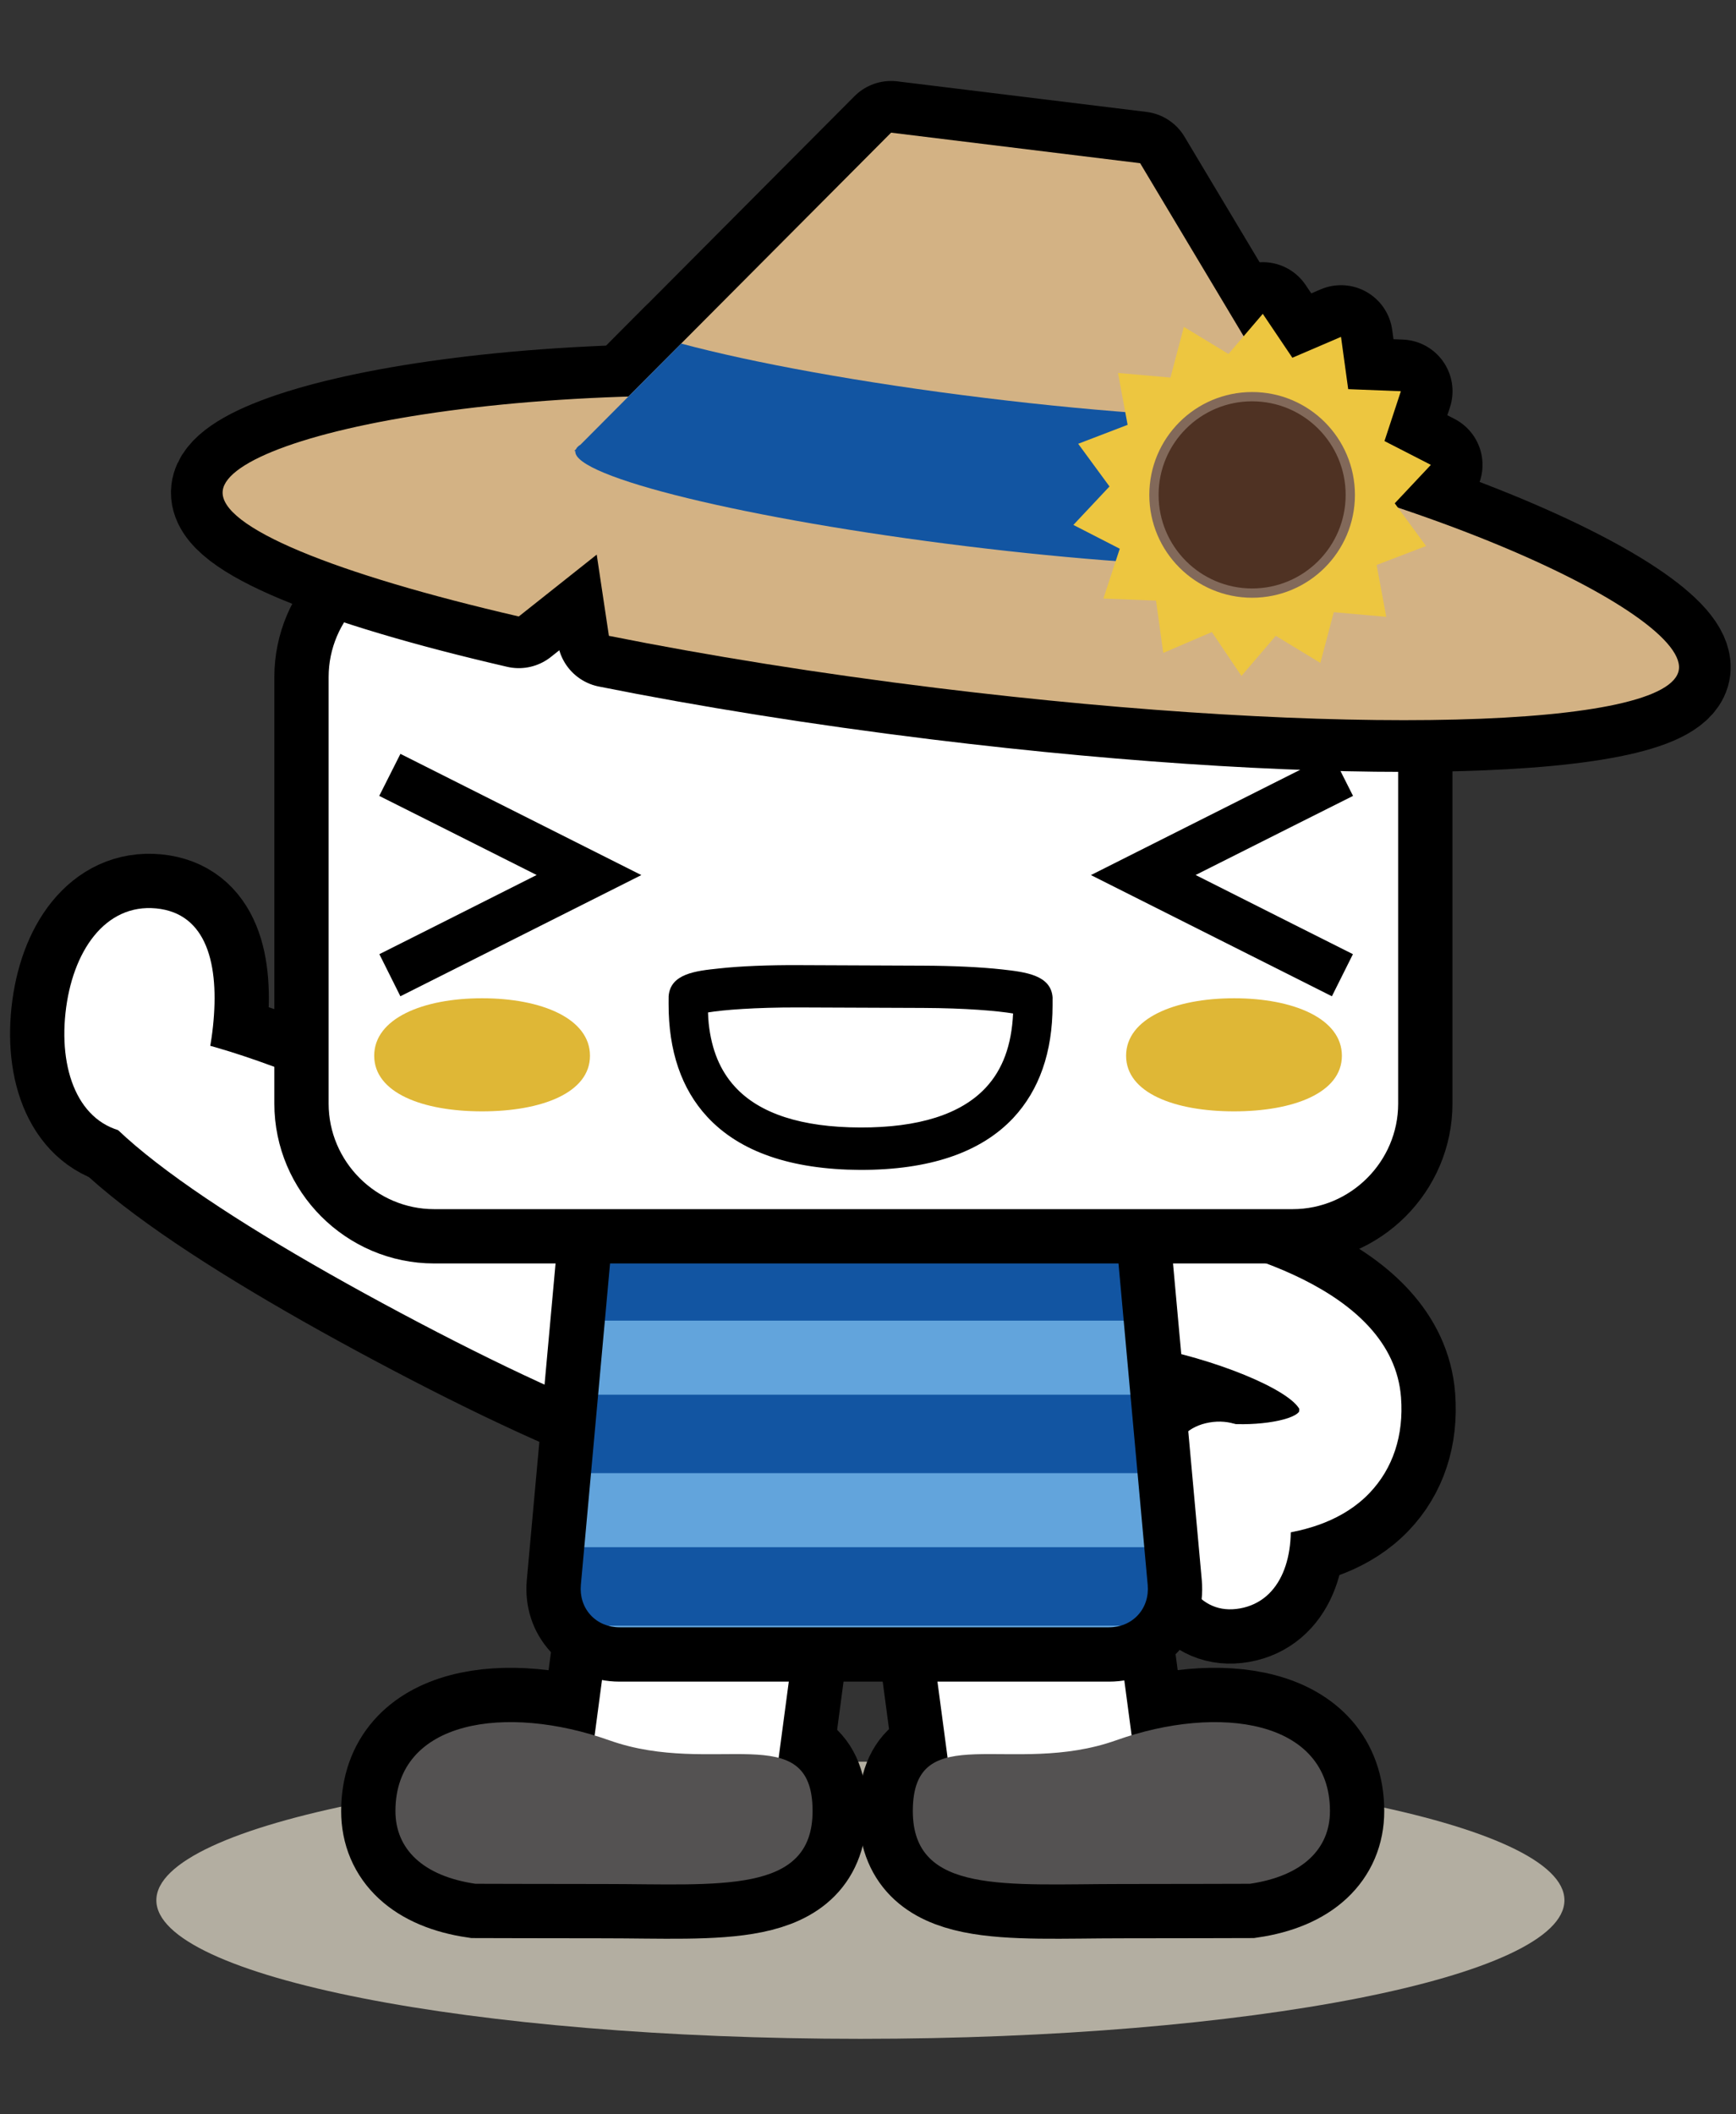 <?xml version="1.0" encoding="utf-8"?>
<!-- Generator: Adobe Illustrator 12.0.0, SVG Export Plug-In . SVG Version: 6.00 Build 51448)  -->
<!DOCTYPE svg PUBLIC "-//W3C//DTD SVG 1.1//EN" "http://www.w3.org/Graphics/SVG/1.1/DTD/svg11.dtd">
<svg  version="1.1" xmlns="http://www.w3.org/2000/svg" xmlns:xlink="http://www.w3.org/1999/xlink" width="230" height="280" viewBox="-17.598 58 230 280"
	 style="overflow:visible;enable-background:new -17.598 58 230 280;" xml:space="preserve">
<rect x="-17.598" y="58" width="230" height="280" fill="#333333" stroke="none"/>
<g id="レイヤー_2">
	<path style="fill:#B3AEA1;" d="M189.672,309.649c0,10.134-41.761,18.351-93.273,18.351c-51.519,0-93.282-8.217-93.282-18.351
		c0-10.136,41.763-18.35,93.282-18.35C147.911,291.3,189.672,299.514,189.672,309.649z"/>
	<g>
		<path style="fill:#C8C8C9;stroke:#000000;stroke-width:14.383;" d="M3.081,178.299c6.73,0.645,8.408,7.43,7.537,15.637
			c-0.879,8.214-3.971,14.736-10.7,14.091c-6.732-0.645-9.719-7.652-8.842-15.858C-8.045,183.959-3.651,177.658,3.081,178.299z"/>
	</g>
	<path style="fill:#C8C8C9;stroke:#000000;stroke-width:14.383;" d="M87.273,247.517c-3.669,6.886-25.767-1.776-51.8-15.653
		c-26.035-13.878-46.151-27.717-42.483-34.603c3.669-6.884,26.789,0.59,52.825,14.467C71.85,225.605,90.943,240.632,87.273,247.517z
		"/>
	<path style="fill:#FFFFFF;" d="M87.273,247.517c-3.669,6.886-25.767-1.776-51.8-15.653c-26.035-13.878-46.151-27.717-42.483-34.603
		c3.669-6.884,26.789,0.59,52.825,14.467C71.85,225.605,90.943,240.632,87.273,247.517z"/>
	<g>
		<path style="fill:#FFFFFF;stroke:#000000;stroke-width:14.383;" d="M146.669,271.005c-5.478,0.963-8.308-4.129-9.427-10.928
			c-1.12-6.803-0.108-12.733,5.373-13.695c5.479-0.961,9.396,4.022,10.513,10.821C154.244,263.999,152.15,270.04,146.669,271.005z"
			/>
	</g>
	<g>
		<path style="fill:#FFFFFF;stroke:#000000;stroke-width:14.383;" d="M133.903,236.236L133.903,236.236
			c9.341,1.643,19.413,5.768,20.719,8.482c-0.019-0.042-0.075-0.198-0.09-0.425c0.028,0.414-0.009,0.638-0.025,0.688
			c0.008-0.014,0.017-0.037,0.026-0.051c-0.921,1.305-6.523,2.072-10.706,1.466l-1.776,14.732c2.436,0.353,14.941,1.76,21.787-5.398
			c3.117-3.258,4.563-7.638,4.184-12.67c-1.102-14.568-22.742-19.89-31.993-21.506L133.903,236.236z"/>
	</g>
	<g>
		<path style="fill:#FFFFFF;" d="M133.903,236.236L133.903,236.236c9.341,1.643,19.413,5.768,20.719,8.482
			c-0.019-0.042-0.075-0.198-0.09-0.425c0.028,0.414-0.009,0.638-0.025,0.688c0.008-0.014,0.017-0.037,0.026-0.051
			c-0.921,1.305-6.523,2.072-10.706,1.466l-1.776,14.732c2.436,0.353,14.941,1.76,21.787-5.398c3.117-3.258,4.563-7.638,4.184-12.67
			c-1.102-14.568-22.742-19.89-31.993-21.506L133.903,236.236z"/>
	</g>
	
		<rect x="106.691" y="269.431" transform="matrix(-0.991 0.132 -0.132 -0.991 274.077 544.128)" style="fill:#C8C8C9;stroke:#000000;stroke-width:14.383;" width="24.567" height="23.464"/>
	<path style="fill:#6E5C35;stroke:#000000;stroke-width:14.383;" d="M103.34,297.841c0,11.071,12.37,9.657,27.632,9.657
		c6.426,0,17.027-0.031,17.027-0.031c6.964-1.021,10.607-4.606,10.607-9.626c0-12.082-14.694-14.219-28.343-9.37
		C116.445,293.381,103.34,285.368,103.34,297.841z"/>
	
		<rect x="106.691" y="269.431" transform="matrix(-0.991 0.132 -0.132 -0.991 274.077 544.128)" style="fill:#FFFFFF;" width="24.567" height="23.464"/>
	<path style="fill:#545252;" d="M103.34,297.841c0,11.071,12.37,9.657,27.632,9.657c6.426,0,17.027-0.031,17.027-0.031
		c6.964-1.021,10.607-4.606,10.607-9.626c0-12.082-14.694-14.219-28.343-9.37C116.445,293.381,103.34,285.368,103.34,297.841z"/>
	
		<rect x="62.141" y="269.431" transform="matrix(0.991 0.132 -0.132 0.991 37.828 -7.372)" style="fill:#C8C8C9;stroke:#000000;stroke-width:14.383;" width="24.566" height="23.463"/>
	<path style="fill:#6E5C35;stroke:#000000;stroke-width:14.383;" d="M90.059,297.841c0,11.071-12.372,9.657-27.634,9.657
		c-6.425,0-17.031-0.031-17.031-0.031c-6.96-1.021-10.601-4.606-10.601-9.626c0-12.082,14.689-14.219,28.34-9.37
		C76.95,293.381,90.059,285.368,90.059,297.841z"/>
	
		<rect x="62.141" y="269.431" transform="matrix(0.991 0.132 -0.132 0.991 37.828 -7.372)" style="fill:#FFFFFF;" width="24.566" height="23.463"/>
	<path style="fill:#62A4DC;" d="M72.85,185.231c-5.274,0-9.979,4.298-10.457,9.55l-6.614,72.77c-0.478,5.252,3.447,9.55,8.721,9.55
		h64.818c5.274,0,9.199-4.298,8.722-9.55l-6.614-72.77c-0.477-5.252-5.183-9.55-10.456-9.55H72.85z"/>
	<path style="fill:#545252;" d="M90.059,297.841c0,11.071-12.372,9.657-27.634,9.657c-6.425,0-17.031-0.031-17.031-0.031
		c-6.96-1.021-10.601-4.606-10.601-9.626c0-12.082,14.689-14.219,28.34-9.37C76.95,293.381,90.059,285.368,90.059,297.841z"/>
	<g>
		<path style="fill:#FFFFFF;" d="M146.669,271.005c-5.478,0.963-8.308-4.129-9.427-10.928c-1.12-6.803-0.108-12.733,5.373-13.695
			c5.479-0.961,9.396,4.022,10.513,10.821C154.244,263.999,152.15,270.04,146.669,271.005z"/>
	</g>
	<g>
		<path style="fill:#FFFFFF;" d="M3.081,178.299c6.73,0.645,8.408,7.43,7.537,15.637c-0.879,8.214-3.971,14.736-10.7,14.091
			c-6.732-0.645-9.719-7.652-8.842-15.858C-8.045,183.959-3.651,177.658,3.081,178.299z"/>
	</g>
	<g>
		<rect x="58.062" y="262.896" style="fill:#1255A2;enable-background:new    ;" width="76.924" height="10.388"/>
		<rect x="58.062" y="242.699" style="fill:#1255A2;enable-background:new    ;" width="76.924" height="10.389"/>
		<rect x="58.062" y="222.503" style="fill:#1255A2;enable-background:new    ;" width="76.924" height="10.386"/>
	</g>
	<g>
		<path d="M72.85,181.636c-7.098,0-13.396,5.751-14.038,12.82l-6.613,72.769c-0.324,3.559,0.788,6.932,3.129,9.495
			c2.342,2.564,5.599,3.978,9.172,3.978h64.818c3.573,0,6.831-1.413,9.173-3.978c2.342-2.563,3.454-5.937,3.131-9.495l-6.614-72.769
			c-0.642-7.069-6.939-12.82-14.038-12.82H72.85z M60.638,271.87c-0.962-1.054-1.416-2.473-1.278-3.993l6.614-72.771
			c0.31-3.403,3.458-6.279,6.875-6.279h48.12c3.417,0,6.566,2.875,6.875,6.279l6.614,72.771c0.139,1.521-0.316,2.939-1.277,3.993
			c-0.963,1.055-2.334,1.634-3.863,1.634H64.5C62.972,273.504,61.6,272.925,60.638,271.87z"/>
	</g>
	<line style="fill:#FFFFFF;stroke:#000000;stroke-width:7.991;" x1="118.949" y1="102.259" x2="91.55" y2="130.228"/>
	<line style="fill:#FFFFFF;stroke:#000000;stroke-width:7.991;" x1="121.253" y1="102.259" x2="148.651" y2="130.228"/>
	<g>
		<path style="fill:#FFFFFF;" d="M171.24,204.143c0,9.669-7.911,17.58-17.58,17.58H39.925c-9.668,0-17.58-7.911-17.58-17.58v-56.468
			c0-9.668,7.911-17.58,17.58-17.58H153.66c9.669,0,17.58,7.911,17.58,17.58V204.143z"/>
		<path style="fill:none;stroke:#000000;stroke-width:7.192;" d="M171.24,204.143c0,9.669-7.911,17.58-17.58,17.58H39.925
			c-9.668,0-17.58-7.911-17.58-17.58v-56.468c0-9.668,7.911-17.58,17.58-17.58H153.66c9.669,0,17.58,7.911,17.58,17.58V204.143z"/>
	</g>
	<g>
		<path d="M32.647,163.401c0,0,13.96,6.998,20.854,10.475c-6.894,3.486-20.838,10.484-20.838,10.484l2.785,5.576l31.924-16.05
			l-31.919-16.052L32.647,163.401z"/>
	</g>
	<g>
		<path d="M161.662,163.401c0,0-13.957,6.998-20.855,10.475c6.898,3.486,20.842,10.484,20.842,10.484l-2.786,5.576l-31.925-16.05
			l31.917-16.052L161.662,163.401z"/>
	</g>
	<path d="M116.658,206.041c3.433-3.686,5.196-8.693,5.198-14.916v-0.899l0.005-0.091c-0.181-3.013-3.6-3.405-6.658-3.75
		c-2.826-0.314-6.552-0.487-10.487-0.503l-16.558-0.069c-3.925-0.018-7.665,0.125-10.495,0.441
		c-3.035,0.317-6.466,0.669-6.676,3.699v0.074l-0.004,0.888c-0.018,6.248,1.696,11.279,5.108,14.974
		c4.292,4.642,11.095,6.99,20.259,7.041C105.519,212.949,112.341,210.647,116.658,206.041z M112.984,202.06
		c-3.284,3.508-8.88,5.277-16.613,5.253c-7.75-0.022-13.335-1.825-16.596-5.392c-1.965-2.141-3.101-4.892-3.477-8.369
		c-0.051-0.472-0.074-0.968-0.093-1.474c2.037-0.342,6.21-0.67,11.933-0.662l0,0l16.547,0.065c5.726,0.023,9.906,0.394,11.938,0.735
		C116.432,196.411,115.244,199.653,112.984,202.06z"/>
	<path style="fill:#DFB736;" d="M60.567,197.81c0,4.911-6.4,7.366-14.294,7.366c-7.895,0-14.293-2.455-14.293-7.366
		c0-4.913,6.399-7.611,14.293-7.611C54.167,190.198,60.567,192.896,60.567,197.81z"/>
	<path style="fill:#DFB736;" d="M160.187,197.81c0,4.911-6.401,7.366-14.293,7.366c-7.894,0-14.297-2.455-14.297-7.366
		c0-4.913,6.403-7.611,14.297-7.611C153.786,190.198,160.187,192.896,160.187,197.81z"/>
	<path d="M101.919,102.336c-0.008,4.977,1.897,9.647,5.401,13.158c3.517,3.533,8.192,5.472,13.166,5.481
		c10.25,0.024,18.624-8.325,18.658-18.579l0,0c0.01-10.255-8.325-18.623-18.597-18.65
		C110.292,83.736,101.928,92.065,101.919,102.336z M120.497,113.822c-3.064-0.006-5.933-1.207-8.097-3.368
		c-2.156-2.167-3.346-5.049-3.34-8.118c0.012-6.305,5.167-11.432,11.464-11.426c5.739,0.002,10.494,4.245,11.317,9.741
		c0.081,0.574,0.13,1.142,0.13,1.739C131.964,108.703,126.803,113.825,120.497,113.822z"/>
	<path style="fill:#4B83B0;" d="M131.841,100.653c-0.823-5.495-5.578-9.736-11.317-9.741c-6.297-0.008-11.452,5.119-11.464,11.424
		c-0.006,3.066,1.186,5.951,3.34,8.118c2.164,2.161,5.032,3.362,8.097,3.368c6.307,0.001,11.467-5.119,11.475-11.433
		C131.971,101.796,131.923,101.228,131.841,100.653z"/>
	<path d="M101.298,103.032c-0.011,4.774,1.819,9.252,5.179,12.62c3.372,3.387,7.86,5.248,12.628,5.258
		c9.837,0.023,17.864-7.985,17.9-17.821l0,0c0.006-9.837-7.986-17.864-17.842-17.89C109.329,85.189,101.308,93.18,101.298,103.032z
		 M119.117,114.047c-2.938-0.004-5.689-1.157-7.767-3.231c-2.069-2.078-3.208-4.842-3.206-7.784
		c0.015-6.048,4.959-10.967,10.999-10.96c5.505,0.001,10.062,4.071,10.857,9.342c0.078,0.552,0.124,1.096,0.124,1.668
		C130.113,109.137,125.168,114.051,119.117,114.047z"/>
	<path style="fill:#006EB7;" d="M130.001,101.417c-0.796-5.271-5.353-9.34-10.857-9.344c-6.04-0.008-10.984,4.911-10.999,10.959
		c-0.002,2.939,1.14,5.707,3.206,7.784c2.077,2.074,4.828,3.227,7.767,3.231c6.051,0.002,10.996-4.91,11.008-10.966
		C130.125,102.513,130.079,101.968,130.001,101.417z"/>
	
		<linearGradient id="XMLID_6_" gradientUnits="userSpaceOnUse" x1="853.187" y1="357.891" x2="1131.314" y2="398.548" gradientTransform="matrix(0.51 0.86 -0.86 0.51 -95.086 -1026.42)">
		<stop  offset="0" style="stop-color:#52504F"/>
		<stop  offset="1" style="stop-color:#2A2120"/>
	</linearGradient>
	<path style="fill:url(#XMLID_6_);" d="M101.66,102.527c-0.007,4.764,1.841,9.26,5.212,12.64c3.371,3.397,7.879,5.259,12.65,5.273
		c9.857,0.028,17.907-7.998,17.932-17.86l0,0c0.011-9.867-7.994-17.909-17.87-17.937C109.722,84.636,101.677,92.627,101.66,102.527z
		 M119.529,113.574c-2.942-0.011-5.696-1.168-7.79-3.249c-2.07-2.078-3.21-4.865-3.199-7.8c0.01-6.075,4.964-11.01,11.016-11
		c5.52,0.011,10.084,4.093,10.888,9.379c0.078,0.548,0.135,1.096,0.123,1.656C130.562,108.645,125.618,113.574,119.529,113.574z"/>
	
		<linearGradient id="XMLID_7_" gradientUnits="userSpaceOnUse" x1="691.405" y1="551.773" x2="713.439" y2="551.773" gradientTransform="matrix(0.989 -0.148 0.148 0.989 -656.854 -339.12)">
		<stop  offset="0.006" style="stop-color:#D3A586"/>
		<stop  offset="0.584" style="stop-color:#B889A0"/>
		<stop  offset="1" style="stop-color:#9C7C9A"/>
	</linearGradient>
	<path style="fill:url(#XMLID_7_);" d="M130.448,100.905c-0.807-5.286-5.37-9.368-10.893-9.379c-6.046-0.01-11.007,4.922-11.013,11
		c-0.017,2.935,1.13,5.722,3.212,7.8c2.092,2.079,4.847,3.233,7.788,3.249c6.103,0,11.047-4.926,11.052-11.009
		C130.578,102.004,130.525,101.453,130.448,100.905z"/>
	<path style="fill:#251E1B;" d="M101.66,102.527c-0.007,4.764,1.841,9.26,5.212,12.64c3.371,3.397,7.879,5.259,12.65,5.273
		c9.857,0.028,17.907-7.998,17.932-17.86l0,0c0.011-9.867-7.994-17.909-17.87-17.937C109.722,84.636,101.677,92.627,101.66,102.527z
		 M119.529,113.574c-2.942-0.011-5.696-1.168-7.79-3.249c-2.07-2.078-3.21-4.865-3.199-7.8c0.01-6.075,4.964-11.01,11.016-11
		c5.52,0.011,10.084,4.093,10.888,9.379c0.078,0.548,0.135,1.096,0.123,1.656C130.562,108.645,125.618,113.574,119.529,113.574z"/>
	
		<radialGradient id="XMLID_8_" cx="696.269" cy="545.33" r="19.519" gradientTransform="matrix(0.989 -0.148 0.148 0.989 -656.854 -339.12)" gradientUnits="userSpaceOnUse">
		<stop  offset="0.006" style="stop-color:#4F9CD9"/>
		<stop  offset="0.212" style="stop-color:#3295D7"/>
		<stop  offset="0.494" style="stop-color:#188ED2"/>
		<stop  offset="0.657" style="stop-color:#178CD0"/>
		<stop  offset="1" style="stop-color:#1E86C9"/>
	</radialGradient>
	<path style="fill:url(#XMLID_8_);" d="M130.448,100.905c-0.807-5.286-5.37-9.368-10.893-9.379c-6.046-0.01-11.007,4.922-11.013,11
		c-0.017,2.935,1.13,5.722,3.212,7.8c2.092,2.079,4.847,3.233,7.788,3.249c6.103,0,11.047-4.926,11.052-11.009
		C130.578,102.004,130.525,101.453,130.448,100.905z"/>
	
		<linearGradient id="XMLID_9_" gradientUnits="userSpaceOnUse" x1="53.092" y1="-1234.616" x2="330.966" y2="-1275.236" gradientTransform="matrix(0.994 -0.113 -0.113 -0.994 -302.495 -1125.235)">
		<stop  offset="0" style="stop-color:#444C45"/>
		<stop  offset="1" style="stop-color:#3C3431"/>
	</linearGradient>
	<path style="fill:url(#XMLID_9_);" d="M101.398,102.781c-0.011,4.781,1.823,9.265,5.188,12.64c3.377,3.392,7.872,5.254,12.65,5.271
		c9.856,0.021,17.89-8,17.925-17.854l0,0c0.017-9.852-7.999-17.893-17.86-17.918C109.443,84.907,101.411,92.913,101.398,102.781z
		 M119.243,113.812c-2.938-0.003-5.698-1.157-7.773-3.237c-2.071-2.08-3.218-4.849-3.214-7.794
		c0.014-6.059,4.971-10.986,11.016-10.98c5.518,0.002,10.08,4.078,10.875,9.358c0.079,0.553,0.127,1.098,0.127,1.67
		C130.26,108.896,125.308,113.816,119.243,113.812z"/>
	
		<linearGradient id="XMLID_10_" gradientUnits="userSpaceOnUse" x1="216.87" y1="-1300.944" x2="238.882" y2="-1300.944" gradientTransform="matrix(0.989 -0.148 -0.148 -0.989 -299.039 -1150.028)">
		<stop  offset="0.006" style="stop-color:#D3A485"/>
		<stop  offset="0.584" style="stop-color:#B588A0"/>
		<stop  offset="1" style="stop-color:#997C99"/>
	</linearGradient>
	<path style="fill:url(#XMLID_10_);" d="M130.147,101.162c-0.794-5.28-5.357-9.355-10.875-9.358
		c-6.046-0.008-11.003,4.919-11.017,10.978c-0.002,2.943,1.145,5.715,3.216,7.795c2.075,2.079,4.834,3.234,7.773,3.237
		c6.063,0.002,11.016-4.917,11.03-10.983C130.273,102.26,130.225,101.714,130.147,101.162z"/>
	<path style="fill:#372F28;" d="M101.398,102.781c-0.011,4.781,1.823,9.265,5.188,12.64c3.377,3.392,7.872,5.254,12.65,5.271
		c9.856,0.021,17.89-8,17.925-17.854l0,0c0.017-9.852-7.999-17.893-17.86-17.918C109.443,84.907,101.411,92.913,101.398,102.781z
		 M119.243,113.812c-2.938-0.003-5.698-1.157-7.773-3.237c-2.071-2.08-3.218-4.849-3.214-7.794
		c0.014-6.059,4.971-10.986,11.016-10.98c5.518,0.002,10.08,4.078,10.875,9.358c0.079,0.553,0.127,1.098,0.127,1.67
		C130.26,108.896,125.308,113.816,119.243,113.812z"/>
	<path style="fill:#91B4D7;" d="M130.147,101.162c-0.794-5.28-5.357-9.355-10.875-9.358c-6.046-0.008-11.003,4.919-11.017,10.978
		c-0.002,2.943,1.145,5.715,3.216,7.795c2.075,2.079,4.834,3.234,7.773,3.237c6.063,0.002,11.016-4.917,11.03-10.983
		C130.273,102.26,130.225,101.714,130.147,101.162z"/>
	<line style="fill:#FFFFFF;stroke:#251E1B;stroke-width:8.039;" x1="118.742" y1="102.011" x2="91.177" y2="130.146"/>
	<line style="fill:#FFFFFF;stroke:#251E1B;stroke-width:8.039;" x1="121.058" y1="102.011" x2="148.624" y2="130.146"/>
	<path d="M101.613,102.089c-0.011,5.006,1.907,9.704,5.431,13.236c3.536,3.555,8.242,5.505,13.244,5.514
		c10.313,0.026,18.735-8.375,18.773-18.69l0,0c0.005-10.315-8.378-18.734-18.712-18.762
		C110.033,83.378,101.62,91.755,101.613,102.089z M120.298,113.642c-3.08-0.003-5.967-1.211-8.145-3.388
		c-2.172-2.179-3.365-5.078-3.362-8.165c0.015-6.343,5.201-11.502,11.535-11.496c5.773,0.003,10.555,4.271,11.388,9.801
		c0.081,0.578,0.131,1.146,0.131,1.75C131.834,108.492,126.643,113.648,120.298,113.642z"/>
	<path style="fill:#0080C8;" d="M131.715,100.397c-0.833-5.529-5.614-9.797-11.388-9.8c-6.334-0.009-11.521,5.15-11.535,11.493
		c-0.003,3.083,1.194,5.985,3.362,8.165c2.178,2.177,5.064,3.385,8.145,3.388c6.345,0.004,11.535-5.149,11.547-11.498
		C131.845,101.546,131.796,100.975,131.715,100.397z"/>
	<g>
		<path style="fill:#D0B282;stroke:#000000;stroke-width:13.688;stroke-linecap:round;stroke-linejoin:round;" d="M111.093,112.636
			c-53.275-6.532-98.211,2.43-99.182,10.337c-0.59,4.821,14.939,11.053,39.225,16.665l10.324-8.189l1.614,10.755
			c13.006,2.601,27.801,4.984,43.545,6.916c53.275,6.532,97.247,5.418,98.218-2.489C205.806,138.723,164.37,119.167,111.093,112.636
			z"/>
		<path style="fill:#D0B282;stroke:#000000;stroke-width:13.688;stroke-linecap:round;stroke-linejoin:round;" d="M164.007,130.657
			l-30.548-51.044l-32.997-4.045L59.32,116.879c-0.31,0.188-0.51,0.394-0.612,0.614l-0.222,0.225l0.141,0.017
			c-0.36,3.409,22.816,9.046,51.817,12.602c28.998,3.557,52.851,3.685,53.322,0.29L164.007,130.657z"/>
		
			<path style="fill:#D0B282;stroke:#000000;stroke-width:13.688;stroke-linecap:round;stroke-linejoin:round;enable-background:new    ;" d="
			M112.854,110.694c-16.285-1.997-30.731-4.65-40.208-7.196L59.32,116.879c-0.31,0.188-0.51,0.394-0.612,0.614l-0.222,0.225
			l0.141,0.017c-0.36,3.409,22.816,9.046,51.817,12.602c28.998,3.557,52.851,3.685,53.322,0.29l0.239,0.03l-10.313-17.234
			C143.882,113.611,129.184,112.696,112.854,110.694z"/>
		<g>
			<g>
				<polygon style="fill:#D0B282;stroke:#000000;stroke-width:13.688;stroke-linecap:round;stroke-linejoin:round;" points="
					171.975,119.562 167.189,124.655 171.339,130.308 164.789,132.817 166.066,139.688 159.111,139.072 157.335,145.79 
					151.427,142.202 146.882,147.515 142.962,141.701 136.517,144.466 135.563,137.542 128.587,137.267 130.757,130.668 
					124.612,127.516 129.398,122.422 125.25,116.77 131.798,114.26 130.521,107.39 137.475,108.005 139.252,101.288 
					145.159,104.875 149.707,99.562 153.625,105.376 160.07,102.611 161.022,109.535 168,109.809 165.829,116.41 				"/>
			</g>
			
				<circle style="fill:#D0B282;stroke:#000000;stroke-width:13.688;stroke-linecap:round;stroke-linejoin:round;" cx="148.294" cy="123.538" r="13.006"/>
		</g>
	</g>
	<g>
		<path style="fill:#D3B284;" d="M111.093,112.636c-53.275-6.532-98.211,2.43-99.182,10.337
			c-0.59,4.821,14.939,11.053,39.225,16.665l10.324-8.189l1.614,10.755c13.006,2.601,27.801,4.984,43.545,6.916
			c53.275,6.532,97.247,5.418,98.218-2.489C205.806,138.723,164.37,119.167,111.093,112.636z"/>
		<path style="fill:#D3B284;" d="M164.007,130.657l-30.548-51.044l-32.997-4.045L59.32,116.879c-0.31,0.188-0.51,0.394-0.612,0.614
			l-0.222,0.225l0.141,0.017c-0.36,3.409,22.816,9.046,51.817,12.602c28.998,3.557,52.851,3.685,53.322,0.29L164.007,130.657z"/>
		<path style="fill:#1255A2;enable-background:new    ;" d="M112.854,110.694c-16.285-1.997-30.731-4.65-40.208-7.196L59.32,116.879
			c-0.31,0.188-0.51,0.394-0.612,0.614l-0.222,0.225l0.141,0.017c-0.36,3.409,22.816,9.046,51.817,12.602
			c28.998,3.557,52.851,3.685,53.322,0.29l0.239,0.03l-10.313-17.234C143.882,113.611,129.184,112.696,112.854,110.694z"/>
		<g>
			<g>
				<polygon style="fill:#EDC640;" points="171.975,119.562 167.189,124.655 171.339,130.308 164.789,132.817 166.066,139.688 
					159.111,139.072 157.335,145.79 151.427,142.202 146.882,147.515 142.962,141.701 136.517,144.466 135.563,137.542 
					128.587,137.267 130.757,130.668 124.612,127.516 129.398,122.422 125.25,116.77 131.798,114.26 130.521,107.39 
					137.475,108.005 139.252,101.288 145.159,104.875 149.707,99.562 153.625,105.376 160.07,102.611 161.022,109.535 168,109.809 
					165.829,116.41 				"/>
			</g>
			<circle style="fill:#4F3223;stroke:#82695A;stroke-width:1.229;" cx="148.294" cy="123.538" r="13.006"/>
		</g>
	</g>
</g>
<g id="レイヤー_1">
</g>
</svg>

